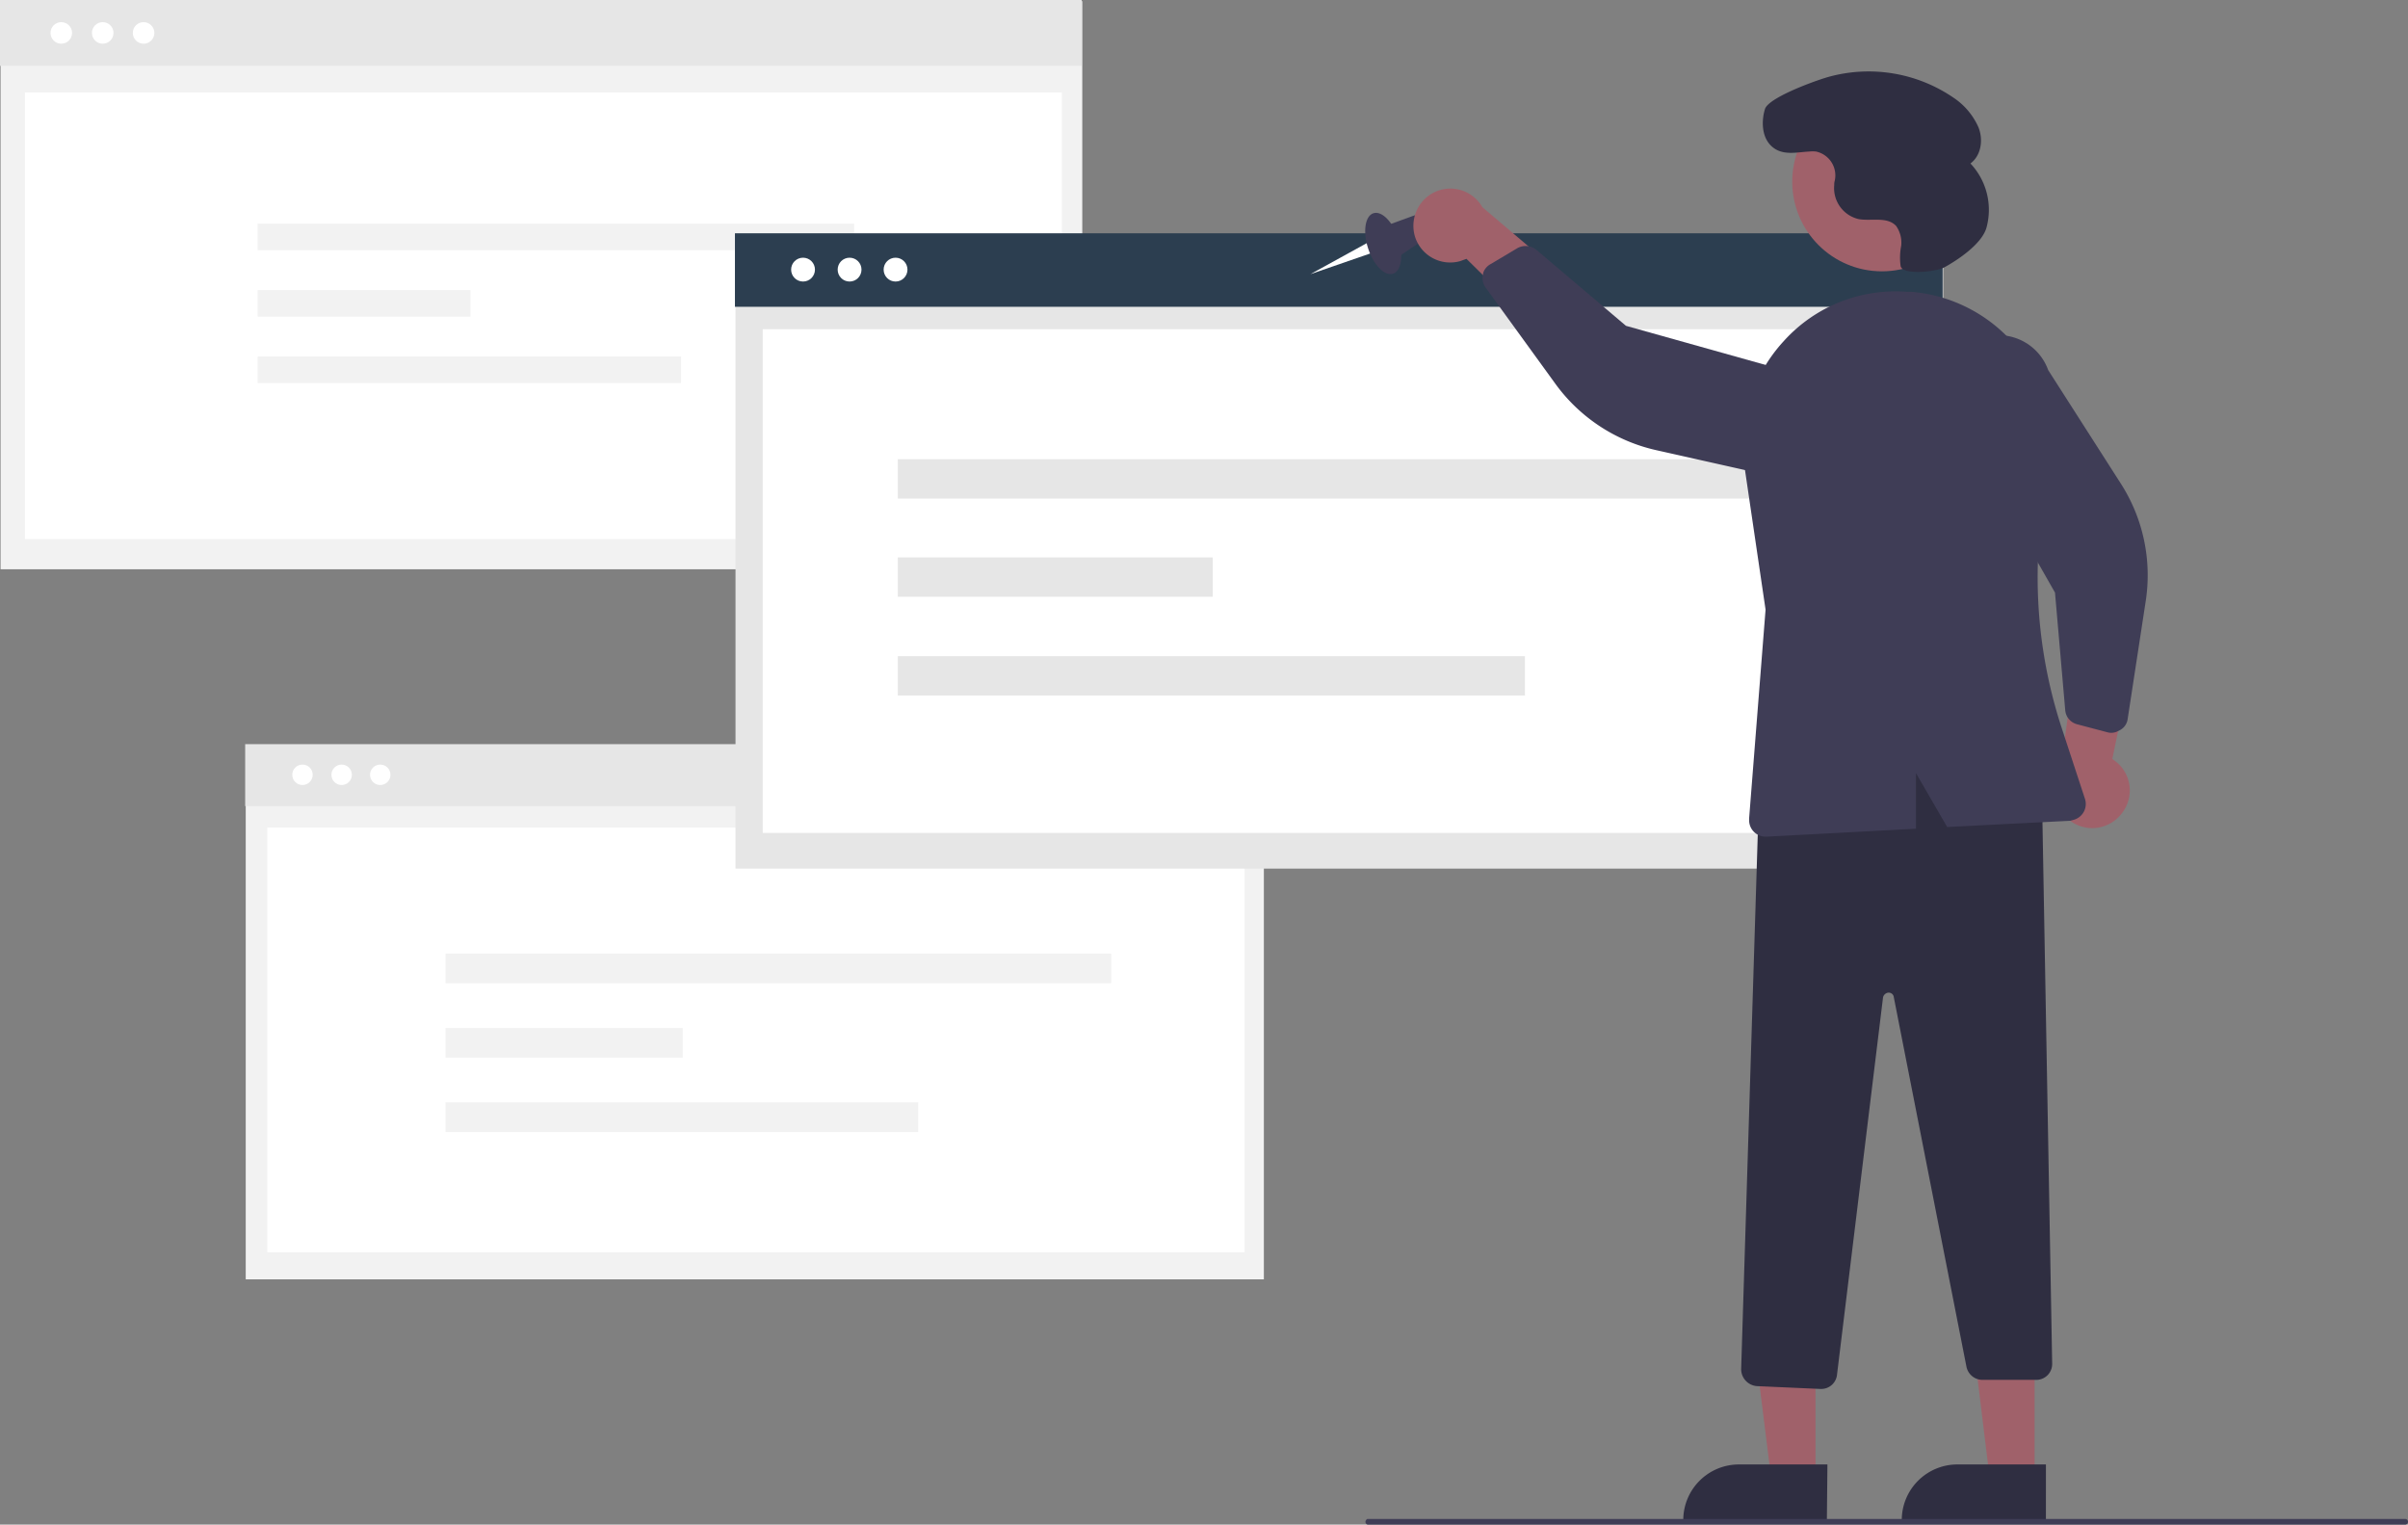 <svg xmlns="http://www.w3.org/2000/svg" width="424.3" height="268.6" viewBox="0 0 424.3 268.6"><rect x="0" y="0" width="424.3" height="268.6" fill="#808080" stroke="none"/><defs><style>.a{fill:#f2f2f2;}.b{fill:#e6e6e6;}.c{fill:#fff;}.d{fill:#2c3e50;}.e{fill:#3f3d56;}.f{fill:#a0616a;}.g{fill:#2f2e41;}</style></defs><rect class="a" x="0.1" y="0.2" width="190.6" height="100.09"/><rect class="b" width="190.6" height="11.6"/><rect class="c" x="4.4" y="16.3" width="182.7" height="78.66"/><circle class="c" cx="18.1" cy="5.8" r="1.9"/><circle class="c" cx="25.3" cy="5.8" r="1.9"/><circle class="c" cx="10.8" cy="5.8" r="1.9"/><rect class="a" x="45.4" y="39.4" width="105.1" height="4.68"/><rect class="a" x="45.4" y="51.1" width="37.5" height="4.68"/><rect class="a" x="45.4" y="62.8" width="74.6" height="4.68"/><rect class="a" x="43.3" y="131.2" width="179.4" height="94.19"/><rect class="b" x="43.2" y="131.1" width="179.4" height="10.92"/><rect class="c" x="47.1" y="145.8" width="172.2" height="74.83"/><circle class="c" cx="60.2" cy="136.5" r="1.8"/><circle class="c" cx="67" cy="136.5" r="1.8"/><circle class="c" cx="53.3" cy="136.5" r="1.8"/><rect class="b" x="129.6" y="41.3" width="212.8" height="111.73"/><rect class="d" x="129.5" y="41.1" width="212.8" height="12.95"/><rect class="c" x="134.4" y="58" width="202.9" height="88.74"/><circle class="c" cx="149.7" cy="47.5" r="2.1"/><circle class="c" cx="157.8" cy="47.5" r="2.1"/><circle class="c" cx="141.5" cy="47.5" r="2.1"/><rect class="b" x="158.2" y="80.9" width="155.6" height="6.93"/><rect class="b" x="158.2" y="98.2" width="55.5" height="6.93"/><rect class="b" x="158.2" y="115.6" width="110.5" height="6.93"/><rect class="a" x="78.5" y="168" width="117.3" height="5.23"/><rect class="a" x="78.5" y="181.1" width="41.8" height="5.23"/><rect class="a" x="78.5" y="194.2" width="83.3" height="5.23"/><polygon class="c" points="240.9 42.8 230.9 48.3 241.6 44.6 240.9 42.8"/><ellipse class="e" cx="243.7" cy="42.9" rx="2.8" ry="5.6" transform="translate(-1.3 77.4) rotate(-18)"/><polygon class="e" points="244.4 39.7 251 37.3 252.4 41.2 246 45.5 244.4 39.7"/><path class="f" d="M249.3,41.6a6.5,6.5,0,0,0,8,4.4l1.1-.4,16.3,16.1L277.1,50,261.2,36.5a6.5,6.5,0,0,0-8.9-2.4,6.6,6.6,0,0,0-3,7.5Z"/><path class="f" d="M373.7,143.5a6.5,6.5,0,0,0-.6-9.1l-.9-.7,4.7-22.5-11.1,4.4L363,136.2a6.5,6.5,0,0,0,10.7,7.3Z"/><polygon class="f" points="319.9 260.5 312.1 260.5 308.3 230.1 319.9 230.1 319.9 260.5"/><path class="g" d="M321.9,268.2H296.6v-.4a9.8,9.8,0,0,1,9.8-9.8H322Z"/><polygon class="f" points="358.5 260.5 350.6 260.5 346.9 230.1 358.5 230.1 358.5 260.5"/><path class="g" d="M360.5,268.2H335.1v-.4A9.8,9.8,0,0,1,345,258h15.5Z"/><path class="g" d="M320.8,244.7l-11.2-.5a3,3,0,0,1-2.8-3l3.2-103h.2c19.5-7.1,35.7-6.5,49.4,1.6h.2l1.8,100.4a2.8,2.8,0,0,1-2.8,2.9h-9.4a2.9,2.9,0,0,1-2.9-2.3l-12.8-65.1a.9.9,0,0,0-1.1-.8,1.1,1.1,0,0,0-.8.8l-8.1,66.4a2.8,2.8,0,0,1-2.8,2.6Z"/><circle class="f" cx="331.6" cy="32" r="15.8"/><path class="e" d="M261.5,47.7a2.8,2.8,0,0,1,1.2-1.2l4.7-2.8a3,3,0,0,1,3.3.3l15.8,13.4,36.4,10.2A9.3,9.3,0,0,1,315,84.5h0l-23.2-5.2a30.1,30.1,0,0,1-17.6-11.5L261.8,50.7a2.8,2.8,0,0,1-.5-2.3A1.9,1.9,0,0,1,261.5,47.7Z"/><path class="e" d="M373,128.9a2.5,2.5,0,0,1-1.7.1l-5.3-1.4a2.8,2.8,0,0,1-2.1-2.5l-1.8-20.7L343.4,71.6a9.4,9.4,0,0,1,5.6-12,9.3,9.3,0,0,1,11.9,5.6h0l12.8,20a29.9,29.9,0,0,1,4.4,20.6l-3.2,20.9a2.6,2.6,0,0,1-1.3,1.9Z"/><path class="e" d="M314.3,60.1a26.5,26.5,0,0,1,21.6-8.7h.8a26.9,26.9,0,0,1,19.4,10.7A27.3,27.3,0,0,1,360.9,84a85.3,85.3,0,0,0,2.2,43.7l4.3,13.1a2.9,2.9,0,0,1-1.9,3.6l-.7.2-21.7,1.1-5.5-9.5V146l-26.3,1.4h-.2a2.9,2.9,0,0,1-2.9-2.9v-.3l2.9-36.8-3.7-25.1A27.1,27.1,0,0,1,314.3,60.1Z"/><path class="g" d="M342.6,47.1c-1.5.8-7.3,1.4-7.7-.2h0a10.9,10.9,0,0,1,.1-3.6,5.1,5.1,0,0,0-.9-3.5c-1.6-1.7-4.4-.8-6.6-1.2a5.6,5.6,0,0,1-4.3-6,2.5,2.5,0,0,1,.1-.8,4.3,4.3,0,0,0-3.3-5.1,4.8,4.8,0,0,0-1.2,0c-2.2.1-4.7.8-6.6-.9s-1.8-4.7-1.2-6.6,8-4.7,11-5.6a26.5,26.5,0,0,1,22.2,3.6,12.2,12.2,0,0,1,4.4,5.2c.9,2.2.5,5-1.4,6.4A11.9,11.9,0,0,1,350,40.2C349.1,43.1,344.8,45.9,342.6,47.1Z"/><path class="e" d="M423.8,268.6H241a.5.5,0,0,1-.4-.5c0-.2.2-.5.4-.5H423.8a.5.5,0,0,1,.5.5A.5.5,0,0,1,423.8,268.6Z"/></svg>